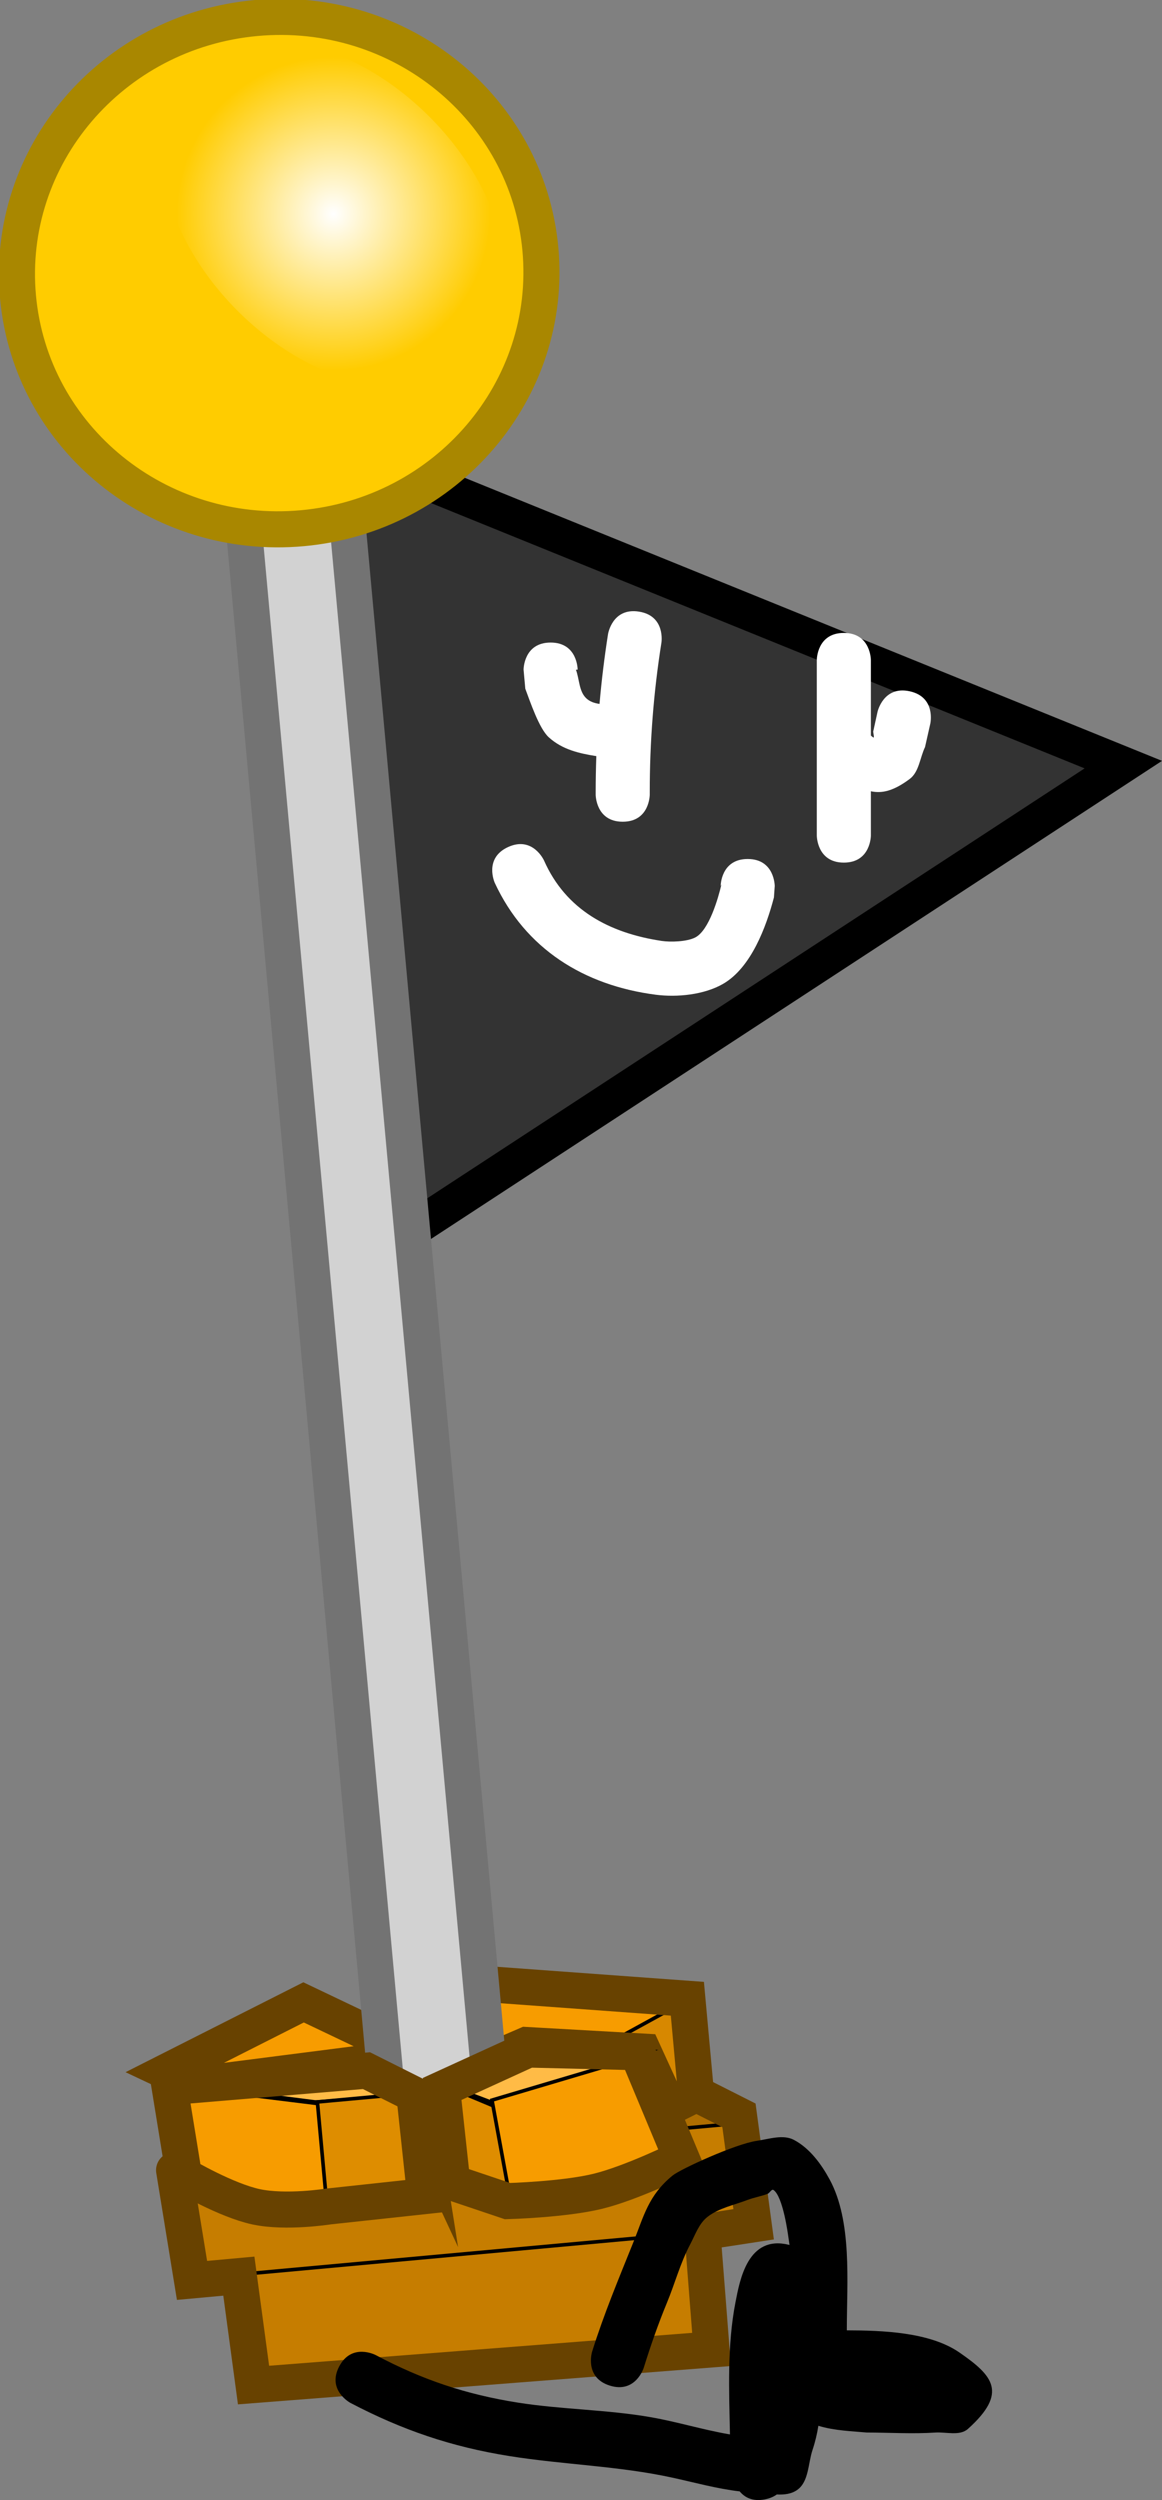 <svg version="1.1" xmlns="http://www.w3.org/2000/svg" xmlns:xlink="http://www.w3.org/1999/xlink" width="161.157" height="346.496" viewBox="0,0,161.157,346.496"><rect x="0" y="0" width="161.157" height="346.496" fill="#808080" stroke="none"/><defs><radialGradient cx="229.816" cy="34.62" r="21.757" gradientUnits="userSpaceOnUse" id="color-1"><stop offset="0" stop-color="#ffffff"/><stop offset="1" stop-color="#ffcc00"/></radialGradient></defs><g transform="translate(-183.56,-4.988)"><g data-paper-data="{&quot;isPaintingLayer&quot;:true}" fill-rule="nonzero" stroke-linejoin="miter" stroke-miterlimit="10" stroke-dasharray="" stroke-dashoffset="0" style="mix-blend-mode: normal"><g><path d="M227.242,65.483l112.109,45.477l-105.573,69.001z" fill="#333333" stroke="#000000" stroke-width="5" stroke-linecap="round"/><g><path d="M240.646,288.779l1.089,11.909l-21.275,8.496l-2.134,-13.779z" fill="#ffbb46" stroke="#000000" stroke-width="0.5" stroke-linecap="round"/><path d="M214.236,303.204l-6.955,-11.591l19.503,-8.771l5.737,14.977z" fill="#d78800" stroke="#000000" stroke-width="0.5" stroke-linecap="round"/><path d="M286.115,298.921c0.41,4.484 -16.562,9.703 -37.908,11.655c-21.346,1.953 -38.983,-0.1 -39.393,-4.584c-0.41,-4.484 16.562,-9.703 37.908,-11.655c21.346,-1.953 38.983,0.1 39.393,4.584z" fill="#af6e00" stroke="#000000" stroke-width="0.5" stroke-linecap="butt"/><path d="M226.331,282.665l14.945,5.838l-19.523,8.554l-14.688,-5.425z" fill="#f79c00" stroke="#000000" stroke-width="0.5" stroke-linecap="round"/><path d="M218.093,335.82l-1.644,-17.972l63.66,-5.823l1.644,17.972z" fill="#c67d00" stroke="#000000" stroke-width="0.5" stroke-linecap="butt"/><path d="M209.955,320.844l-1.327,-14.507l77.951,-7.13l1.327,14.507z" fill="#c67d00" stroke="#000000" stroke-width="0.5" stroke-linecap="butt"/><path d="M250.944,293.95l-0.145,-13.524l29.371,1.243l-0.307,13.347z" fill="#d78800" stroke="#000000" stroke-width="0.5" stroke-linecap="round"/><path d="M279.737,281.71l-14.346,7.863l-25.376,-2.919l10.548,-6.423z" fill="#f79c00" stroke="#000000" stroke-width="0.5" stroke-linecap="round"/><path d="M264.741,289.632l0.893,12.145l-24.333,-3.451l-1.089,-11.909z" fill="#ffbb46" stroke="#000000" stroke-width="0.5" stroke-linecap="round"/><path d="M206.671,292.105l18.991,-9.597l14.611,6.96l1.541,9.684l-1.963,-4.219l-6.835,-3.879l-22.465,2.879z" fill="none" stroke="#684200" stroke-width="5" stroke-linecap="round"/><path d="M239.955,286.004l9.702,-6.128l29.234,2.129l1.208,13.208l-3.759,1.872l-3.548,-7.754l-16.241,-0.916l-12.812,5.539l1.302,4.684l-3.464,0.317z" fill="none" stroke="#684200" stroke-width="5" stroke-linecap="round"/><path d="M280.552,295.391l5.494,2.773l2.036,15.098l-7.106,1.087l1.269,16.26l-63.522,4.937l-2.036,-15.098l-6.496,0.594l-2.489,-15.275" fill="none" stroke="#684200" stroke-width="5" stroke-linecap="round"/><path d="M237.967,303.244l-21.102,-230.69l14.313,-1.309l21.102,230.69z" fill="#d2d2d2" stroke="#737373" stroke-width="5" stroke-linecap="butt"/><path d="M207.479,293.778l25.038,-3.164l10.239,4.522l-15.393,1.19z" fill="#ffbb46" stroke="#000000" stroke-width="0.5" stroke-linecap="round"/><path d="M226.929,296.366l14.724,-1.347l0.559,13.268l-13.975,2.37z" fill="#de8d00" stroke="#000000" stroke-width="0.5" stroke-linecap="round"/><path d="M209.297,306.494l-2.015,-12.479l20.317,2.508l1.327,14.507c0,0 -9.602,-0.316 -13.151,-1.136c-2.832,-0.655 -6.478,-3.4 -6.478,-3.4z" fill="#f79c00" stroke="#000000" stroke-width="0.5" stroke-linecap="round"/><path d="M234.388,291.971l6.636,3.323l1.504,14.055l-13.405,1.445c0,0 -5.88,0.933 -10.04,0.045c-4.159,-0.888 -10.003,-4.325 -10.003,-4.325l-1.995,-12.263z" fill="none" stroke="#684200" stroke-width="5" stroke-linecap="round"/><path d="M244.822,293.855l7.719,3.224l1.858,13.149l-7.856,-2.338z" fill="#de8d00" stroke="#000000" stroke-width="0.5" stroke-linecap="round"/><path d="M245.039,293.836l13.678,-5.618l14.942,1.035l-20.705,7.571z" fill="#ffbb46" stroke="#000000" stroke-width="0.5" stroke-linecap="round"/><path d="M254.398,310.228l-2.606,-14.172l22.32,-6.627l4.024,15.352c0,0 -7.132,2.61 -11.078,3.516c-3.967,0.91 -12.66,1.931 -12.66,1.931z" fill="#f79c00" stroke="#000000" stroke-width="0.5" stroke-linecap="round"/><path d="M244.882,294.505l11.946,-5.46l15.099,0.366l6.15,14.721c0,0 -6.872,3.396 -11.592,4.554c-4.721,1.158 -12.539,1.365 -12.539,1.365l-7.659,-2.575z" fill="none" stroke="#684200" stroke-width="5" stroke-linecap="round"/></g><g stroke-linecap="butt"><path d="M258.507,39.527c1.786,19.525 -12.984,36.836 -32.99,38.666c-20.006,1.83 -37.672,-12.514 -39.458,-32.039c-1.786,-19.525 12.984,-36.836 32.99,-38.666c20.006,-1.83 37.672,12.514 39.458,32.039z" fill="#ffcc00" stroke="#a98700" stroke-width="5"/><path d="M243.258,21.307c10.961,11.067 13.828,25.999 6.404,33.352c-7.424,7.353 -22.328,4.341 -33.289,-6.726c-10.961,-11.067 -13.828,-25.999 -6.404,-33.352c7.424,-7.353 22.328,-4.341 33.289,6.726z" fill="url(#color-1)" stroke="none" stroke-width="0"/></g></g><path d="M259.924,94.042c3.75,0 3.75,3.75 3.75,3.75l-0.239,0.017c0.487,1.307 0.41,2.97 1.413,3.939c0.503,0.485 1.152,0.699 1.86,0.799c0.281,-3.233 0.674,-6.457 1.179,-9.673c0,0 0.585,-3.704 4.289,-3.119c3.704,0.585 3.119,4.289 3.119,4.289c-1.091,6.867 -1.626,13.792 -1.621,20.748v0.333c0,0 0,3.75 -3.75,3.75c-3.75,0 -3.75,-3.75 -3.75,-3.75v-0.333c0.001,-1.672 0.031,-3.341 0.091,-5.008c-2.361,-0.377 -4.71,-0.895 -6.598,-2.614c-1.342,-1.222 -2.57,-4.914 -3.254,-6.728l-0.239,-2.65c0,0 0,-3.75 3.75,-3.75z" fill="#ffffff" stroke="none" stroke-width="0.5" stroke-linecap="butt"/><path d="M309.738,100.798c3.661,0.813 2.847,4.474 2.847,4.474l-0.733,3.254c-0.712,1.477 -0.82,3.452 -2.135,4.43c-2.282,1.697 -3.855,2.014 -5.376,1.697c0,0.88 0,1.76 0,2.639v3.5c0,0 0,3.75 -3.75,3.75c-3.75,0 -3.75,-3.75 -3.75,-3.75c0,-6.944 0,-17.389 0,-24.333c0,0 0,-3.75 3.75,-3.75c3.75,0 3.75,3.75 3.75,3.75c0,3.49 0,6.981 0,10.471c0.499,0.433 0.467,0.432 0.322,-0.539l0.601,-2.746c0,0 0.813,-3.661 4.474,-2.847z" fill="#ffffff" stroke="none" stroke-width="0.5" stroke-linecap="butt"/><path d="M287.258,124.042c3.75,0 3.75,3.75 3.75,3.75l-0.112,1.576c-1.063,4.065 -3.159,9.733 -7.048,11.977c-2.638,1.522 -6.377,1.89 -9.332,1.508c-9.981,-1.29 -18.09,-6.363 -22.338,-15.509c0,0 -1.552,-3.414 1.862,-4.966c3.414,-1.552 4.966,1.862 4.966,1.862c3.026,6.85 9.056,10.065 16.329,11.157c1.181,0.177 3.48,0.129 4.668,-0.492c1.9,-0.993 3.175,-5.456 3.618,-7.357l-0.112,0.243c0,0 0,-3.75 3.75,-3.75z" fill="#ffffff" stroke="none" stroke-width="0.5" stroke-linecap="butt"/><path d="M301.008,327.961c4.911,0.015 11.496,0.228 15.618,3.074c4.626,3.194 6.779,5.555 1.181,10.585c-1.135,1.02 -3.027,0.404 -4.549,0.507c-3.131,0.21 -6.364,-0 -9.503,-0.004c-1.887,-0.178 -4.495,-0.246 -6.695,-0.935c-0.176,1.116 -0.438,2.231 -0.81,3.345c-0.625,1.868 -0.502,4.367 -2.095,5.525c-0.812,0.591 -1.814,0.699 -2.864,0.653c-0.412,0.299 -0.945,0.539 -1.631,0.676c-1.771,0.354 -2.859,-0.315 -3.512,-1.104c-3.118,-0.36 -6.37,-1.259 -9.346,-1.907c-7.466,-1.627 -15.054,-1.787 -22.592,-2.989c-8.049,-1.283 -14.855,-3.604 -22.032,-7.359c0,0 -3.318,-1.747 -1.572,-5.065c1.747,-3.318 5.065,-1.572 5.065,-1.572c6.432,3.408 12.476,5.444 19.715,6.588c6.115,0.966 12.402,0.96 18.501,2.033c3.589,0.632 7.116,1.715 10.71,2.341c0.067,0.012 0.134,0.023 0.201,0.033c-0.123,-6.097 -0.393,-12.355 0.761,-18.292c0.6,-3.089 1.706,-9.398 7.414,-7.986c0.03,0.007 0.059,0.015 0.088,0.024c-0.051,-0.375 -0.106,-0.748 -0.165,-1.119c-0.034,-0.216 -0.719,-5.567 -2.054,-6.499c-0.271,-0.189 -0.526,0.418 -0.835,0.535c-0.902,0.344 -1.87,0.494 -2.771,0.839c-1.877,0.719 -3.967,1.115 -5.554,2.348c-1.196,0.93 -1.711,2.509 -2.42,3.848c-1.352,2.556 -2.1,5.388 -3.206,8.059c-1.221,2.949 -2.269,5.97 -3.219,9.017c0,0 -1.119,3.579 -4.698,2.461c-3.579,-1.119 -2.461,-4.698 -2.461,-4.698c1.65,-5.267 3.699,-10.135 5.756,-15.254c1.399,-3.481 2.043,-6.419 5.399,-9.156c1.131,-0.922 8.759,-4.397 11.675,-4.813c1.705,-0.243 3.643,-0.936 5.165,-0.131c2.175,1.151 3.772,3.317 4.947,5.48c3.143,5.784 2.391,14.247 2.387,20.659c-0,0.084 0,0.167 0.001,0.251z" fill="#000000" stroke="none" stroke-width="0.5" stroke-linecap="butt"/></g></g></svg>